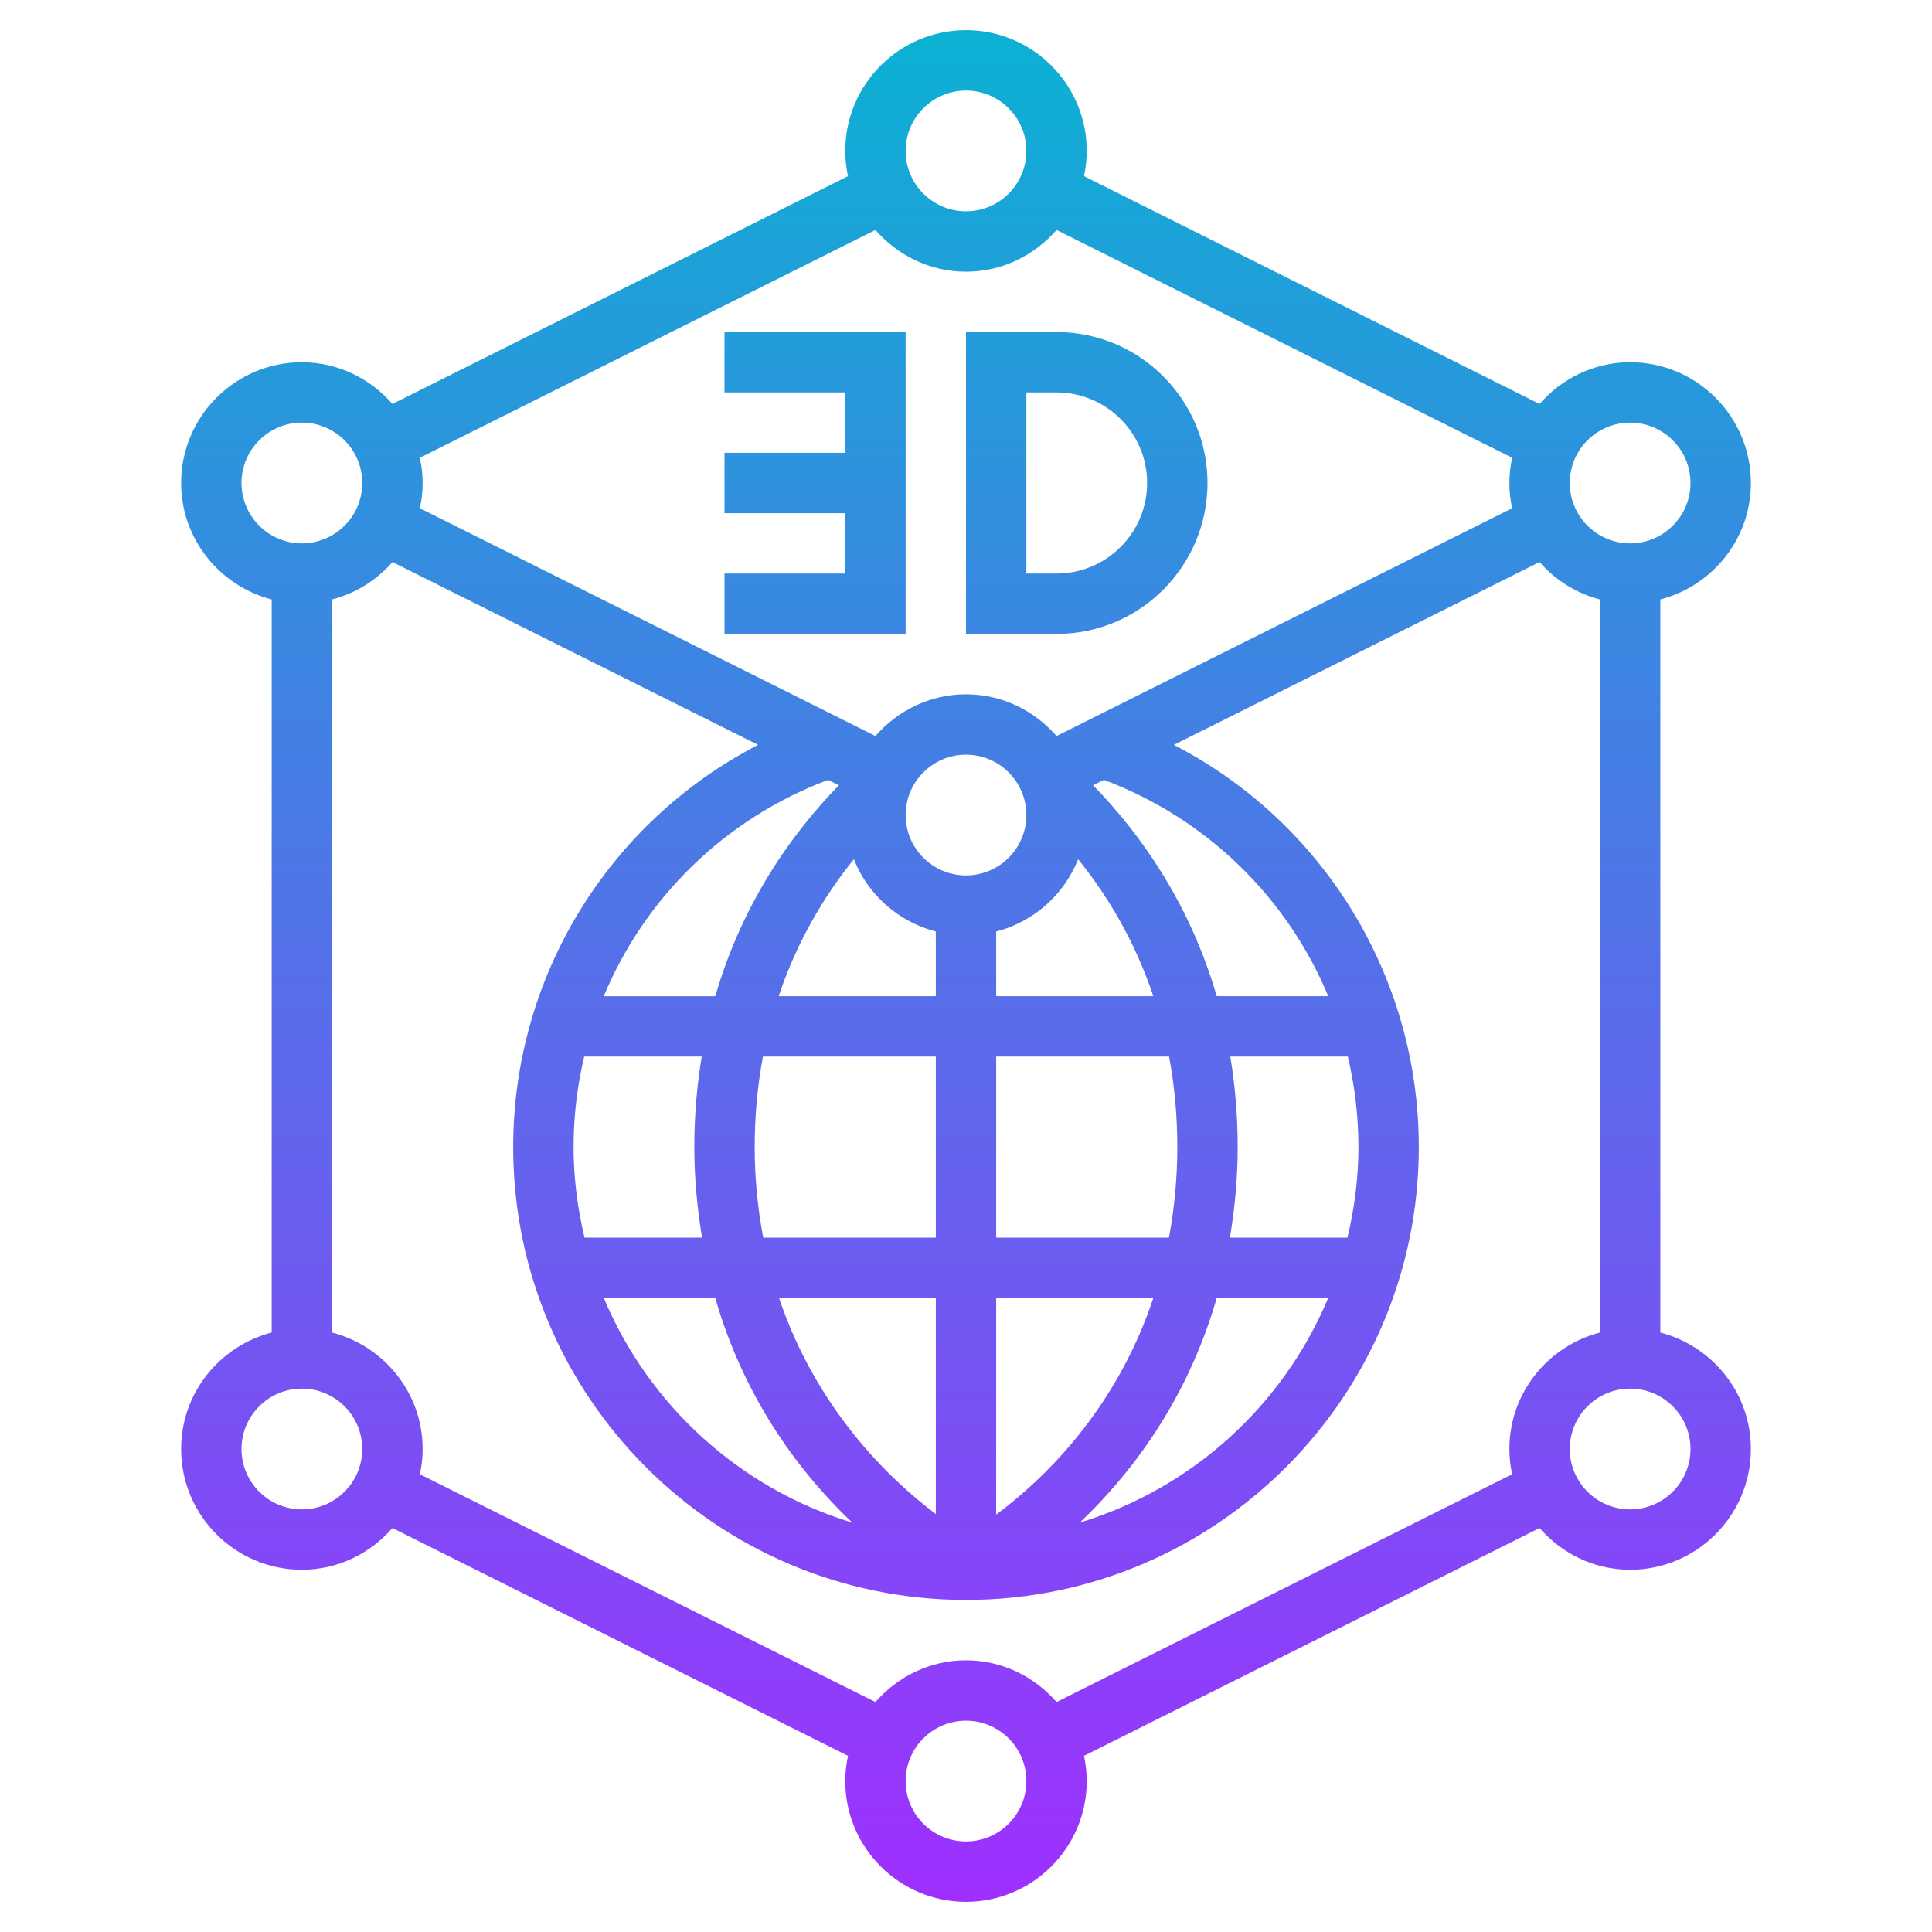 <svg id="_x33_0" enable-background="new 0 0 64 64" height="512" viewBox="0 0 64 64" width="512" xmlns="http://www.w3.org/2000/svg" xmlns:xlink="http://www.w3.org/1999/xlink"><linearGradient id="SVGID_1_" gradientUnits="userSpaceOnUse" x1="32" x2="32" y1="63" y2="1"><stop offset="0" stop-color="#9f2fff"/><stop offset="1" stop-color="#0bb1d3"/></linearGradient><path d="m30 21h-6v-2h4v-2h-4v-2h4v-2h-4v-2h6zm5 0h-3v-10h3c2.757 0 5 2.243 5 5s-2.243 5-5 5zm-1-2h1c1.654 0 3-1.346 3-3s-1.346-3-3-3h-1zm-25 25.142v-24.284c-1.72-.447-3-1.999-3-3.858 0-2.206 1.794-4 4-4 1.2 0 2.266.542 3 1.382l15.091-7.546c-.058-.27-.091-.549-.091-.836 0-2.206 1.794-4 4-4s4 1.794 4 4c0 .287-.033.566-.091.836l15.091 7.546c.734-.84 1.8-1.382 3-1.382 2.206 0 4 1.794 4 4 0 1.859-1.28 3.411-3 3.858v24.284c1.72.447 3 1.999 3 3.858 0 2.206-1.794 4-4 4-1.2 0-2.266-.542-3-1.382l-15.091 7.546c.058.27.091.549.091.836 0 2.206-1.794 4-4 4s-4-1.794-4-4c0-.287.033-.566.091-.836l-15.091-7.546c-.734.84-1.8 1.382-3 1.382-2.206 0-4-1.794-4-4 0-1.859 1.28-3.411 3-3.858zm3 3.858c0-1.103-.897-2-2-2s-2 .897-2 2 .897 2 2 2 2-.897 2-2zm22 11c0-1.103-.897-2-2-2s-2 .897-2 2 .897 2 2 2 2-.897 2-2zm16.091-10.164c-.058-.27-.091-.549-.091-.836 0-1.859 1.28-3.411 3-3.858v-24.284c-.79-.205-1.478-.643-2-1.24l-12.114 6.057c4.928 2.544 8.114 7.652 8.114 13.325 0 8.271-6.729 15-15 15s-15-6.729-15-15c0-5.673 3.186-10.781 8.113-13.325l-12.113-6.057c-.521.597-1.21 1.035-2 1.24v24.284c1.72.447 3 1.999 3 3.858 0 .287-.033.566-.091.836l15.091 7.546c.734-.84 1.8-1.382 3-1.382s2.266.542 3 1.382zm-13.881-22.823c1.569 1.61 3.199 3.903 4.095 6.987h3.695c-1.355-3.254-4.009-5.88-7.433-7.166zm-16.847 14.987h3.893c-.153-.942-.256-1.93-.256-3 0-1.065.091-2.061.245-3h-3.893c-.23.969-.352 1.973-.352 3 0 1.034.134 2.035.363 3zm19.364-6h-5.727v6h5.723c.172-.93.277-1.924.277-3 0-1.073-.099-2.071-.273-3zm-7.727 15.155v-7.155h-5.193c1.243 3.681 3.641 5.986 5.193 7.155zm7.205-7.155h-5.205v7.173c1.561-1.16 3.968-3.457 5.205-7.173zm-7.205-8h-5.727c-.174.929-.273 1.927-.273 3 0 1.075.108 2.069.283 3h5.717zm-10.997 8c1.487 3.553 4.506 6.308 8.228 7.438-1.679-1.596-3.551-4.022-4.537-7.438zm15.766 7.438c3.722-1.13 6.742-3.885 8.228-7.438h-3.692c-.985 3.417-2.858 5.842-4.536 7.438zm8.88-15.438h-3.893c.153.939.244 1.935.244 3 0 1.07-.103 2.058-.257 3h3.893c.23-.965.364-1.966.364-3 0-1.027-.122-2.031-.351-3zm-11.649-4.142v2.142h5.206c-.618-1.842-1.528-3.344-2.492-4.537-.466 1.178-1.473 2.072-2.714 2.395zm1-3.858c0-1.103-.897-2-2-2s-2 .897-2 2 .897 2 2 2 2-.897 2-2zm-5.714 1.463c-.964 1.193-1.874 2.694-2.492 4.537h5.206v-2.142c-1.241-.323-2.248-1.217-2.714-2.395zm-.496-2.45-.357-.178c-3.424 1.285-6.078 3.912-7.433 7.166h3.695c.896-3.085 2.525-5.378 4.095-6.988zm26.21 19.987c-1.103 0-2 .897-2 2s.897 2 2 2 2-.897 2-2-.897-2-2-2zm-2-30c0 1.103.897 2 2 2s2-.897 2-2-.897-2-2-2-2 .897-2 2zm-22-11c0 1.103.897 2 2 2s2-.897 2-2-.897-2-2-2-2 .897-2 2zm-16.091 10.164c.058.27.091.549.091.836s-.033.566-.091.836l15.091 7.546c.734-.84 1.8-1.382 3-1.382s2.266.542 3 1.382l15.091-7.546c-.058-.27-.091-.549-.091-.836s.033-.566.091-.836l-15.091-7.546c-.734.84-1.8 1.382-3 1.382s-2.266-.542-3-1.382zm-3.909 2.836c1.103 0 2-.897 2-2s-.897-2-2-2-2 .897-2 2 .897 2 2 2z" fill="url(#SVGID_1_)"/></svg>